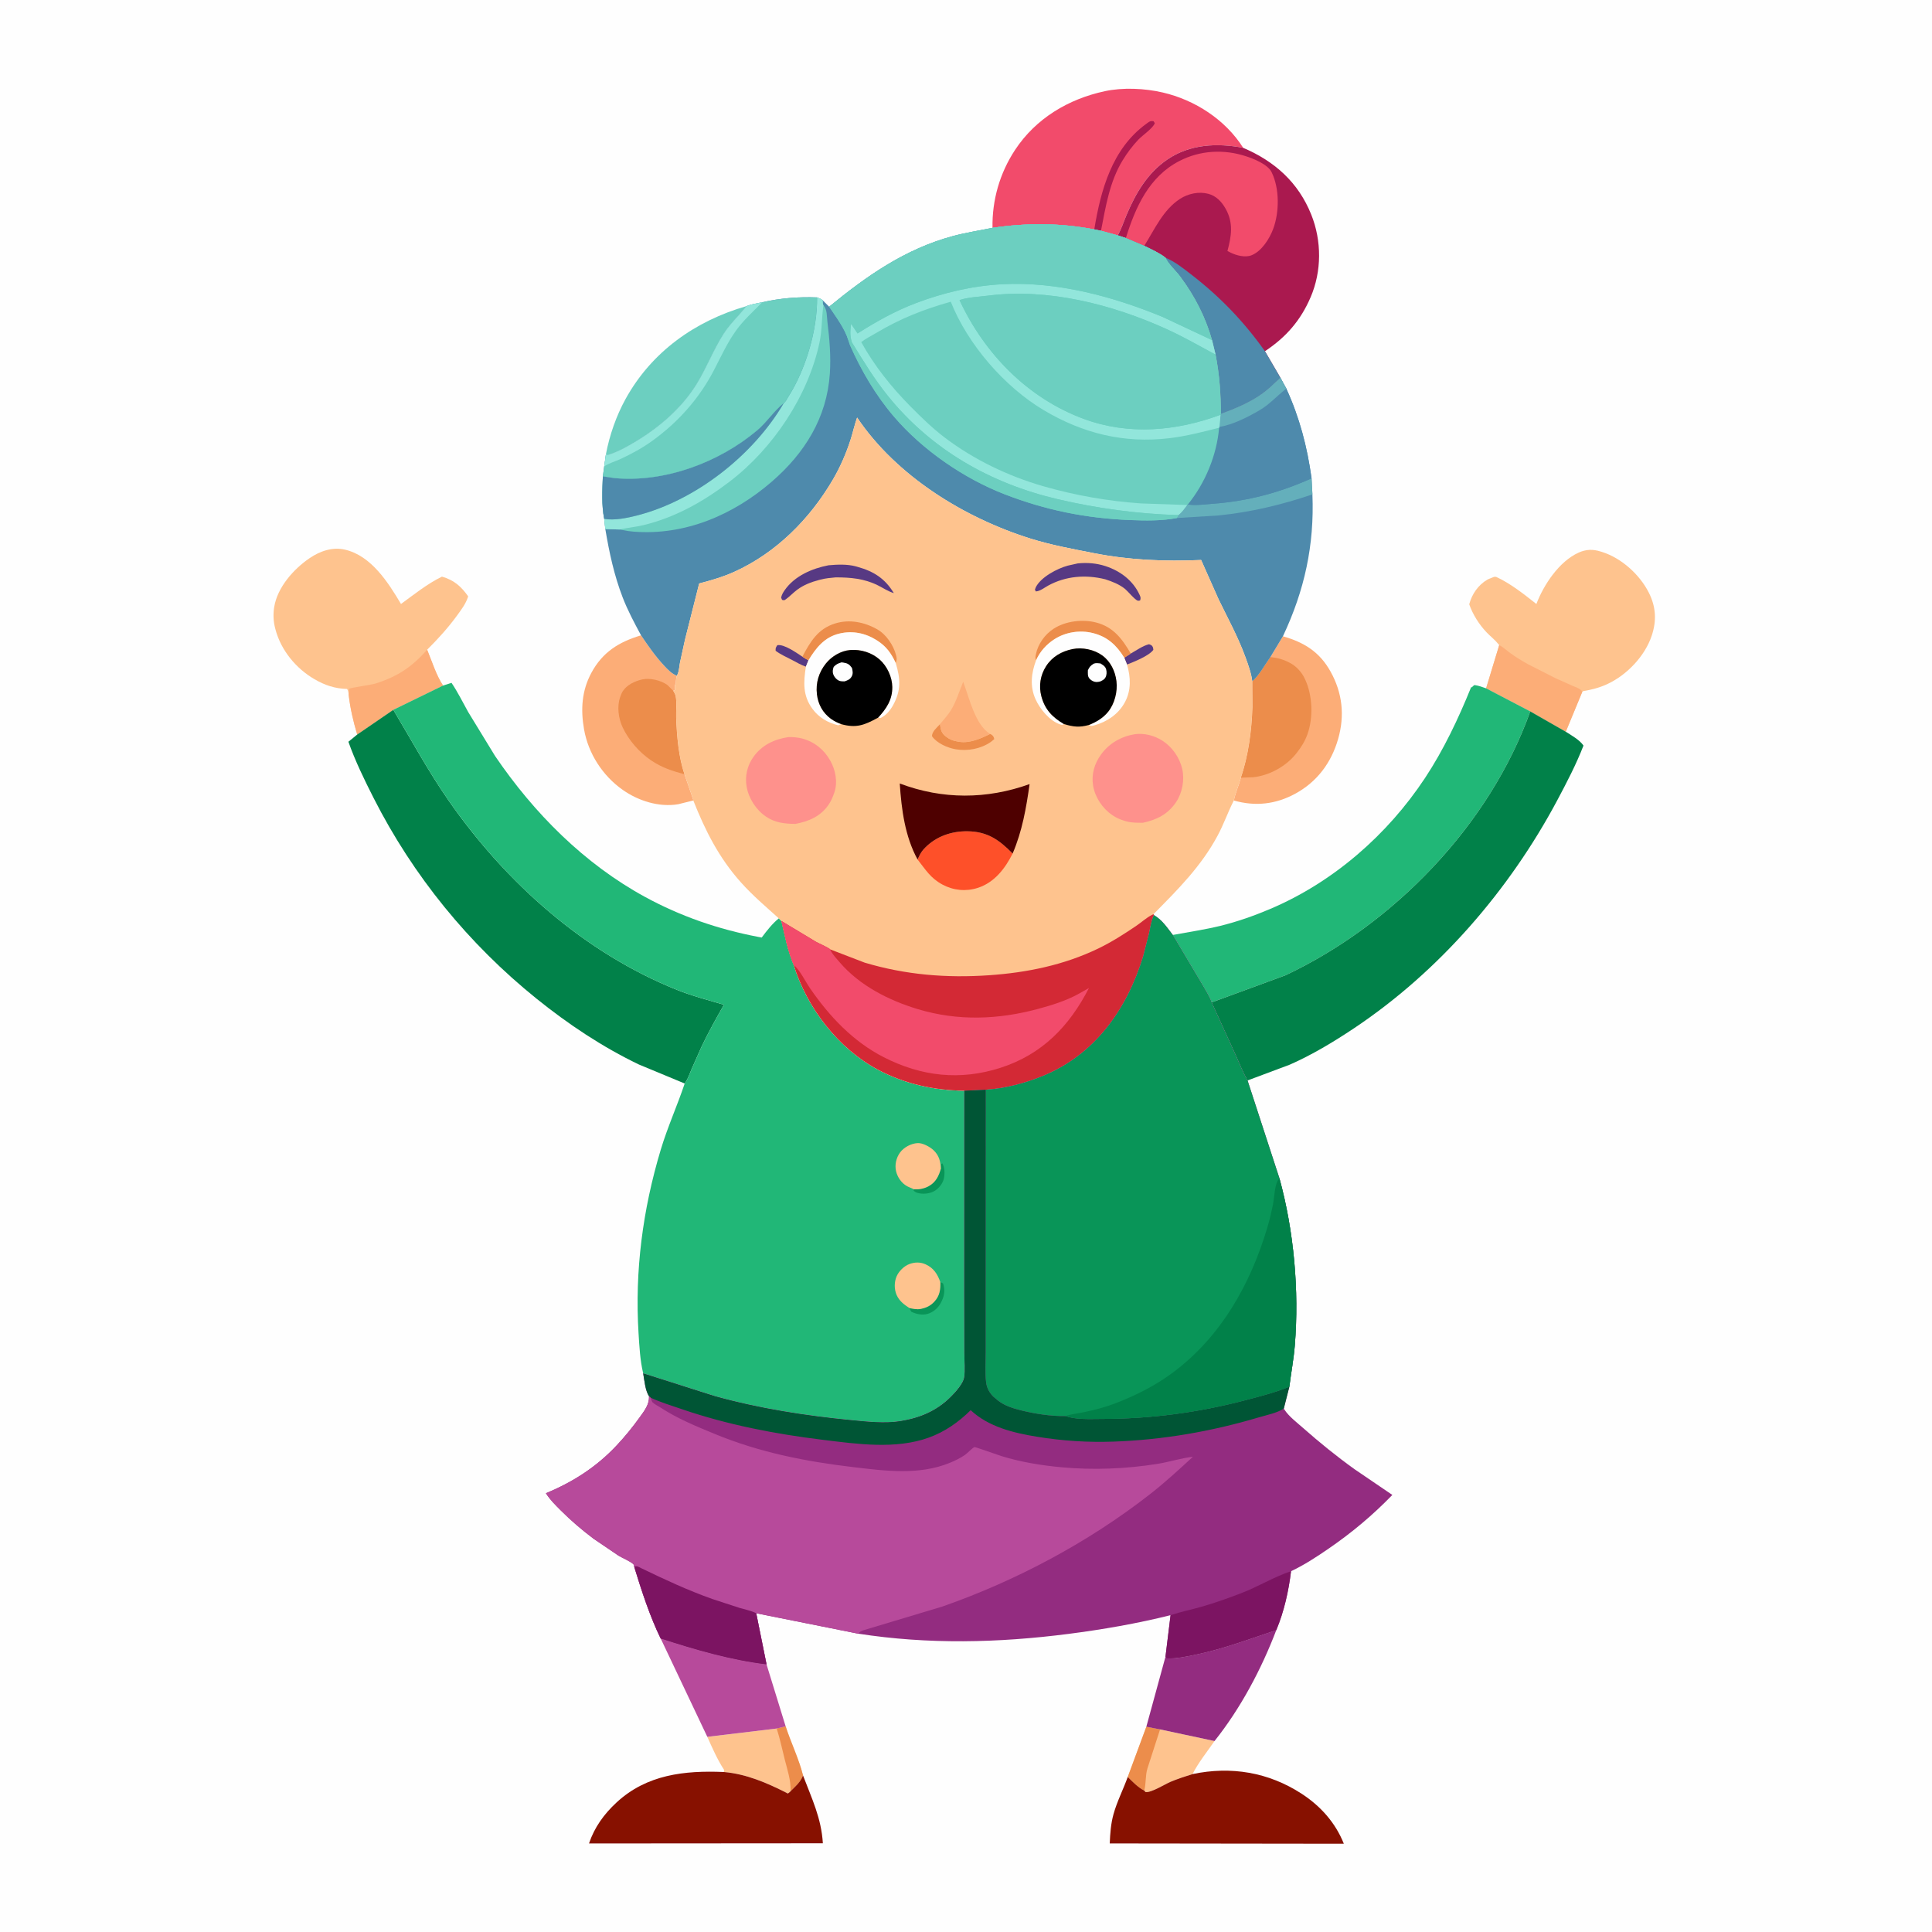<svg version="1.1" xmlns="http://www.w3.org/2000/svg" style="display: block;" viewBox="0 0 2048 2048" width="1024" height="1024">
<path transform="translate(0,0)" fill="rgb(254,254,254)" d="M -0 -0 L 2048 0 L 2048 2048 L -0 2048 L -0 -0 z"/>
<path transform="translate(0,0)" fill="rgb(254,195,142)" d="M 1215.16 1830.43 L 1229.71 1833.24 L 1287.44 1845.58 C 1279.7 1856.76 1270.27 1868.52 1264.11 1880.62 C 1256.32 1883.03 1248.59 1885.58 1241.04 1888.7 C 1235.17 1891.13 1220.21 1900.58 1214.31 1899.66 L 1212.92 1898.03 C 1206.75 1895.14 1200.36 1888.47 1195.47 1883.63 L 1215.16 1830.43 z"/>
<path transform="translate(0,0)" fill="rgb(236,141,75)" d="M 1215.16 1830.43 L 1229.71 1833.24 L 1216.37 1874.51 C 1213.93 1882.25 1215.08 1890.43 1212.92 1898.03 C 1206.75 1895.14 1200.36 1888.47 1195.47 1883.63 L 1215.16 1830.43 z"/>
<path transform="translate(0,0)" fill="rgb(254,195,142)" d="M 832.827 1830.02 C 838.41 1847.29 846.948 1864.71 851.274 1882.14 C 849.192 1886.98 847.005 1889.81 843.3 1893.5 L 838.044 1898.79 C 837.029 1899.55 836.246 1900.83 835 1901.08 C 834.56 1901.17 834.2 1900.67 833.8 1900.47 C 812.668 1889.8 791.119 1880.47 767.218 1878.4 C 767.608 1877.16 767.432 1877.94 767.5 1876.02 C 760.594 1865.56 754.917 1852.6 749.787 1841.11 L 823.305 1832.31 L 832.827 1830.02 z"/>
<path transform="translate(0,0)" fill="rgb(236,141,75)" d="M 832.827 1830.02 C 838.41 1847.29 846.948 1864.71 851.274 1882.14 C 849.192 1886.98 847.005 1889.81 843.3 1893.5 L 838.044 1898.79 C 838.354 1886.63 834.818 1876.85 831.885 1865.21 C 829.115 1854.21 826.825 1843.12 823.305 1832.31 L 832.827 1830.02 z"/>
<path transform="translate(0,0)" fill="rgb(108,207,192)" d="M 791.325 324.494 C 783.351 334.741 774.188 342.833 767.045 354 C 756.203 370.951 749.103 389.887 738.581 406.984 C 723.136 432.08 699.937 452.239 674.967 467.403 C 665.204 473.332 654.586 479.363 643.561 482.519 L 642.355 481.198 C 646.196 461.169 653.274 440.806 663.118 422.949 C 690.718 372.879 736.998 340.102 791.325 324.494 z"/>
<path transform="translate(0,0)" fill="rgb(183,74,155)" d="M 700.386 1736.95 C 736.426 1748.7 774.872 1759.88 812.569 1764.37 L 832.827 1830.02 L 823.305 1832.31 L 749.787 1841.11 L 700.386 1736.95 z"/>
<path transform="translate(0,0)" fill="rgb(147,44,128)" d="M 1235.44 1756.27 L 1236.54 1757.96 C 1247.37 1758.33 1258.8 1755.8 1269.39 1753.54 C 1298.32 1747.36 1325.04 1737.18 1352.94 1727.92 C 1337.19 1769.3 1315.13 1810.87 1287.44 1845.58 L 1229.71 1833.24 L 1215.16 1830.43 L 1235.44 1756.27 z"/>
<path transform="translate(0,0)" fill="rgb(252,173,119)" d="M 1359.95 674.483 C 1382.51 680.946 1398.84 691.032 1410.47 711.941 C 1423.06 734.552 1425.62 758.594 1418.43 783.5 C 1411.18 808.609 1396.16 828.768 1373.02 841.361 C 1352.3 852.641 1330.66 855.037 1307.92 848.566 C 1309.44 840.573 1313.31 832.458 1315.34 824.383 C 1323.34 801.327 1326.9 773.861 1327.62 749.542 L 1327.46 722.262 C 1334.62 716.238 1341.05 704.324 1346.7 696.505 L 1359.95 674.483 z"/>
<path transform="translate(0,0)" fill="rgb(236,141,75)" d="M 1346.7 696.505 C 1354.37 697.399 1360.51 698.951 1367.32 702.674 L 1368.62 703.372 C 1374.49 706.676 1380.08 712.946 1382.9 719 L 1383.68 720.649 C 1391.38 737.347 1392.21 760.831 1385.98 778.238 C 1383.41 785.432 1379.52 791.876 1374.78 797.82 L 1373.71 799.188 C 1363.08 812.432 1345.45 822.118 1328.52 823.892 L 1315.34 824.383 C 1323.34 801.327 1326.9 773.861 1327.62 749.542 L 1327.46 722.262 C 1334.62 716.238 1341.05 704.324 1346.7 696.505 z"/>
<path transform="translate(0,0)" fill="rgb(252,173,119)" d="M 679.543 673.474 C 686.946 684.507 694.444 695.305 703.5 705.068 C 707.741 709.641 711.633 713.913 717.51 716.322 C 716.668 719.241 716.481 721.457 716.477 724.5 L 715.51 726 L 715.472 731.522 L 713.677 732.309 C 714.776 734.141 715.924 736.093 716.3 738.223 C 717.551 745.298 716.521 753.591 716.768 760.824 C 717.406 779.496 719.354 803.071 725.63 820.798 L 734.295 846.051 C 734.807 847.32 734.633 846.897 734.917 848.532 L 718.954 852.511 C 698.619 855.958 676.656 848.971 660.083 837.284 C 638.743 822.237 623.589 798.82 619.095 773.014 C 615.454 752.107 616.632 732.26 626.865 713.251 C 638.711 691.246 656.109 680.441 679.543 673.474 z"/>
<path transform="translate(0,0)" fill="rgb(236,141,75)" d="M 725.63 820.798 C 712.306 817.13 701.653 813.815 690 805.883 C 677.482 797.362 666.589 784.805 660.068 771.124 C 655.596 761.738 653.794 748.755 657.466 738.767 L 657.96 737.5 C 658.545 735.941 659.06 734.418 659.961 733 C 664.451 725.94 672.977 721.97 680.855 720.216 C 689.012 718.399 700.782 721.199 707.5 726.145 L 713.677 732.309 C 714.776 734.141 715.924 736.093 716.3 738.223 C 717.551 745.298 716.521 753.591 716.768 760.824 C 717.406 779.496 719.354 803.071 725.63 820.798 z"/>
<path transform="translate(0,0)" fill="rgb(135,17,0)" d="M 851.274 1882.14 C 860.625 1906.8 870.634 1927.18 872.268 1953.96 L 624.366 1954.14 C 630.181 1936.92 640.297 1922.97 653.574 1910.68 C 685.525 1881.09 725.526 1876.65 767.218 1878.4 C 791.119 1880.47 812.668 1889.8 833.8 1900.47 C 834.2 1900.67 834.56 1901.17 835 1901.08 C 836.246 1900.83 837.029 1899.55 838.044 1898.79 L 843.3 1893.5 C 847.005 1889.81 849.192 1886.98 851.274 1882.14 z"/>
<path transform="translate(0,0)" fill="rgb(135,17,0)" d="M 1264.11 1880.62 C 1304.87 1871.99 1344.8 1878.63 1379.89 1901.5 C 1400 1914.61 1415.6 1932.15 1424.52 1954.42 L 1176.37 1954.11 C 1176.83 1943.62 1177.52 1933.32 1180.35 1923.14 C 1184.12 1909.59 1190.69 1896.86 1195.47 1883.63 C 1200.36 1888.47 1206.75 1895.14 1212.92 1898.03 L 1214.31 1899.66 C 1220.21 1900.58 1235.17 1891.13 1241.04 1888.7 C 1248.59 1885.58 1256.32 1883.03 1264.11 1880.62 z"/>
<path transform="translate(0,0)" fill="rgb(254,195,142)" d="M 1589.23 683.893 L 1588.41 682.842 C 1584.76 678.294 1579.8 674.476 1575.76 670.224 C 1567.86 661.928 1561.19 651.339 1557.44 640.563 C 1560.3 629.795 1566.92 620.063 1576.79 614.383 C 1577.82 613.791 1578.89 613.414 1580 613.01 C 1582.19 612.21 1584.33 610.745 1586.5 611.756 C 1601.5 618.711 1615.68 630.038 1628.62 640.242 C 1636.47 619.723 1652.79 595.089 1673.4 585.794 C 1681.4 582.187 1688.71 582.049 1697 584.713 L 1698.68 585.236 C 1719 591.777 1738.09 609.092 1747.68 627.957 C 1755.45 643.221 1756.24 657.919 1750.84 673.99 C 1743.61 695.524 1724.76 715.262 1704.36 724.895 C 1695.96 728.864 1687.41 731.144 1678.26 732.61 L 1677.08 733.85 L 1659.79 775.672 L 1622.13 754.121 L 1575.33 729.665 L 1589.23 683.893 z"/>
<path transform="translate(0,0)" fill="rgb(252,173,119)" d="M 1589.23 683.893 C 1593.49 685.962 1597 689.446 1600.83 692.224 C 1606.8 696.559 1613.01 700.339 1619.44 703.943 L 1649 718.973 L 1667.35 727.174 C 1670.52 728.511 1674.41 729.588 1676.64 732.293 L 1677.08 733.85 L 1659.79 775.672 L 1622.13 754.121 L 1575.33 729.665 L 1589.23 683.893 z"/>
<path transform="translate(0,0)" fill="rgb(254,195,142)" d="M 369.586 736.242 C 369.346 733.906 369.217 732.337 367.958 730.322 C 355.01 729.964 344.495 726.443 333.364 719.982 C 313.803 708.627 298.019 689.536 292.093 667.549 L 291.692 666.011 C 289.742 658.725 289.446 650.855 290.674 643.4 C 294.104 622.573 311.131 603.258 328.207 591.665 C 339.267 584.157 352.372 579.555 365.818 582.681 C 393.561 589.13 411.573 617.498 425.078 640.256 C 438.924 630.131 453.048 618.776 468.486 611.252 C 481.343 614.937 488.577 621.433 496.238 632.072 L 495.93 633.201 C 493.711 640.032 488.968 646.35 484.777 652.099 C 475.078 665.4 464.454 677.15 452.793 688.724 C 457.793 700.869 462.388 715.809 469.637 726.731 L 416.941 752.435 L 378.669 778.65 C 374.438 764.461 371.283 750.991 369.586 736.242 z"/>
<path transform="translate(0,0)" fill="rgb(252,173,119)" d="M 452.793 688.724 C 457.793 700.869 462.388 715.809 469.637 726.731 L 416.941 752.435 L 378.669 778.65 C 374.438 764.461 371.283 750.991 369.586 736.242 C 369.708 734.864 369.77 733.372 370 732 C 370.017 731.899 370.397 729.998 370.5 729.916 C 371.532 729.101 394.189 725.82 398.281 724.514 C 421.506 717.101 436.753 706.94 452.793 688.724 z"/>
<path transform="translate(0,0)" fill="rgb(242,75,107)" d="M 1052.09 241.526 C 1051.6 212.026 1059.74 183.593 1076.05 158.844 C 1098 125.547 1132.53 104.992 1171 96.692 C 1190.27 92.534 1213.4 93.593 1232.5 98.031 C 1266.75 105.991 1298.92 126.833 1317.85 156.718 C 1290.35 151.397 1261.44 152.751 1237.5 169.023 C 1216.22 183.484 1203.9 204.873 1194.08 228.046 C 1191.07 235.162 1188.67 242.786 1184.86 249.527 L 1167.09 244.619 L 1159.98 243.158 C 1123.37 236.229 1088.95 236.146 1052.09 241.526 z"/>
<path transform="translate(0,0)" fill="rgb(170,25,79)" d="M 1159.98 243.158 C 1166.83 201.475 1178.8 157.747 1214.8 131.5 C 1217.97 129.196 1218.94 127.917 1222.81 128.5 L 1224.1 130.5 C 1222.61 135.68 1210.91 143.549 1206.72 147.999 C 1200.43 154.667 1194.83 162.099 1190.06 169.924 C 1176.19 192.67 1172.12 218.946 1167.09 244.619 L 1159.98 243.158 z"/>
<path transform="translate(0,0)" fill="rgb(33,183,119)" d="M 1243.22 991.095 C 1260.13 987.939 1277.06 985.501 1293.8 981.391 C 1311.74 976.986 1329.4 970.76 1346.4 963.554 C 1413.14 935.26 1470.68 885.062 1510.56 824.755 C 1530.29 794.916 1546.04 761.594 1559.44 728.5 L 1560.29 728.532 C 1561.22 727.482 1561.79 726.955 1563 726.177 C 1567.34 726.807 1571.22 728.211 1575.33 729.665 L 1622.13 754.121 C 1579.19 874.413 1477.69 979.559 1362.68 1033.83 L 1284.35 1062.59 C 1282.51 1056.72 1278.4 1050.77 1275.47 1045.32 L 1243.22 991.095 z"/>
<path transform="translate(0,0)" fill="rgb(170,25,79)" d="M 1184.86 249.527 C 1188.67 242.786 1191.07 235.162 1194.08 228.046 C 1203.9 204.873 1216.22 183.484 1237.5 169.023 C 1261.44 152.751 1290.35 151.397 1317.85 156.718 C 1351.17 170.952 1376.31 193.317 1389.99 227.5 C 1401.13 255.339 1401.19 287.391 1389.3 315.089 C 1378.72 339.73 1363.23 357.465 1340.9 372.297 L 1357.27 400.387 C 1351.29 405.884 1345.31 411.962 1338.75 416.739 C 1325.18 426.622 1309.74 432.931 1294.1 438.744 C 1294.21 417.106 1292.68 397.282 1288.6 375.969 L 1284.84 360.559 C 1277.92 336.045 1266.25 313.351 1250.97 293 C 1245.98 286.365 1239.11 280.523 1235.38 273.129 C 1228.73 268.001 1220.45 264.314 1212.93 260.636 L 1193.44 252.373 L 1184.86 249.527 z"/>
<path transform="translate(0,0)" fill="rgb(78,138,172)" d="M 1235.38 273.129 C 1245.73 277.392 1254.83 284.85 1263.61 291.651 C 1293.87 315.099 1318.76 341.165 1340.9 372.297 L 1357.27 400.387 C 1351.29 405.884 1345.31 411.962 1338.75 416.739 C 1325.18 426.622 1309.74 432.931 1294.1 438.744 C 1294.21 417.106 1292.68 397.282 1288.6 375.969 L 1284.84 360.559 C 1277.92 336.045 1266.25 313.351 1250.97 293 C 1245.98 286.365 1239.11 280.523 1235.38 273.129 z"/>
<path transform="translate(0,0)" fill="rgb(242,75,107)" d="M 1193.44 252.373 C 1203.68 219.546 1217.98 187.38 1250.05 170.737 C 1272.17 159.261 1297.38 157.979 1320.83 165.646 C 1329.27 168.406 1343.84 174.215 1347.95 182.5 C 1356.49 199.739 1356.24 225.032 1349.58 242.791 C 1345.7 253.123 1337.41 266.331 1326.69 270.584 C 1319.9 273.281 1310.89 270.862 1304.56 267.831 L 1301.14 266.072 C 1305.35 250.321 1307.7 236.319 1299.23 221.296 C 1295.03 213.839 1289.25 207.63 1280.72 205.41 C 1270.71 202.804 1259.47 205.241 1250.92 210.772 C 1232.86 222.467 1223.96 243.137 1212.93 260.636 L 1193.44 252.373 z"/>
<path transform="translate(0,0)" fill="rgb(1,129,73)" d="M 1622.13 754.121 L 1659.79 775.672 C 1665.77 779.492 1674.54 784.362 1678.56 790.342 C 1670.83 810.252 1660.88 829.348 1650.85 848.175 C 1599.93 943.727 1525.29 1030.03 1435 1090.21 C 1413.6 1104.47 1390.7 1118.28 1367.12 1128.62 L 1322.45 1145.33 C 1317.56 1137.08 1313.95 1127.6 1310 1118.83 L 1284.35 1062.59 L 1362.68 1033.83 C 1477.69 979.559 1579.19 874.413 1622.13 754.121 z"/>
<path transform="translate(0,0)" fill="rgb(1,129,73)" d="M 378.669 778.65 L 416.941 752.435 C 436.413 784.98 454.095 817.778 475.846 849 C 536.135 935.539 619.486 1010.02 718.06 1049.47 C 734.342 1055.99 750.671 1060.06 767.402 1065.09 C 758.98 1079.95 750.611 1094.81 743.343 1110.29 L 733.203 1133.13 C 731.058 1138.25 729.152 1144.1 725.802 1148.56 L 677.323 1128.45 C 638.5 1109.83 602.176 1085.58 568.709 1058.6 C 496.839 1000.67 437.916 928.407 396.101 846.027 C 386.39 826.895 376.459 806.548 369.325 786.286 L 378.669 778.65 z"/>
<path transform="translate(0,0)" fill="rgb(33,183,119)" d="M 469.637 726.731 L 478.627 723.844 C 485.28 733.649 490.543 744.501 496.34 754.836 L 524.81 801.407 C 565.976 861.958 619.317 915.703 684 950.904 C 721.637 971.387 761.518 985.08 803.535 993.095 L 807.444 993.828 C 812.894 986.543 818.489 979.293 825.558 973.493 L 828.375 976.294 C 831.975 991.927 835.039 1007.87 841.309 1022.71 C 855.287 1068.32 888.701 1111.59 931 1134.06 C 959.214 1149.04 990.323 1155.83 1022.15 1156.19 L 1022.07 1373.5 L 1022.22 1434.14 C 1022.24 1442.32 1023.32 1452.14 1022.04 1460.17 C 1020.99 1466.8 1012.73 1475.88 1007.9 1480.69 C 992.882 1495.65 975.236 1503.01 954.58 1506.38 C 938.18 1509.06 918.987 1506.97 902.5 1505.37 C 853.876 1500.66 804.854 1493.06 757.729 1479.93 L 681.812 1455.78 C 678.551 1442.48 677.743 1427.11 676.891 1413.43 C 672.77 1347.23 681.341 1282.15 700.435 1218.68 C 707.648 1194.7 717.91 1172.15 725.802 1148.56 C 729.152 1144.1 731.058 1138.25 733.203 1133.13 L 743.343 1110.29 C 750.611 1094.81 758.98 1079.95 767.402 1065.09 C 750.671 1060.06 734.342 1055.99 718.06 1049.47 C 619.486 1010.02 536.135 935.539 475.846 849 C 454.095 817.778 436.413 784.98 416.941 752.435 L 469.637 726.731 z"/>
<path transform="translate(0,0)" fill="rgb(9,149,88)" d="M 997.403 1238.73 L 997.761 1234 L 998.888 1233.17 C 1001.6 1237.77 1001.64 1244.45 1000.48 1249.56 C 999.287 1254.79 994.975 1259.99 990.372 1262.64 C 985.453 1265.47 977.57 1266.14 972.258 1264.39 C 970.466 1263.8 969.355 1263.09 968.126 1261.63 L 968.8 1260.78 C 974.203 1261.02 979.668 1260.03 984.436 1257.41 C 991.953 1253.3 995.135 1246.67 997.403 1238.73 z"/>
<path transform="translate(0,0)" fill="rgb(9,149,88)" d="M 996.797 1359.06 L 999.709 1360.5 C 1002.16 1368 1000.98 1374.28 997.293 1381.09 C 994.248 1386.71 989.38 1390.97 983.232 1392.78 C 977.613 1394.43 971.125 1392.97 966.057 1390.5 L 963.735 1386.57 C 967.708 1387.31 971.837 1388.35 975.865 1387.53 L 977 1387.27 C 982.386 1386.1 986.674 1383.89 990.458 1379.78 C 996.165 1373.59 997.013 1367.03 996.797 1359.06 z"/>
<path transform="translate(0,0)" fill="rgb(254,195,142)" d="M 968.8 1260.78 C 966.526 1259.44 964.01 1258.75 961.688 1257.5 C 955.737 1254.3 951.328 1247.96 949.841 1241.41 C 948.311 1234.67 950.036 1227.3 954.095 1221.7 C 958.121 1216.15 965.846 1212.1 972.728 1211.73 C 978.075 1211.44 985.705 1215.64 989.5 1219.18 C 995.47 1224.75 996.916 1230.97 997.403 1238.73 C 995.135 1246.67 991.953 1253.3 984.436 1257.41 C 979.668 1260.03 974.203 1261.02 968.8 1260.78 z"/>
<path transform="translate(0,0)" fill="rgb(254,195,142)" d="M 963.735 1386.57 L 963.787 1386.43 C 958.221 1382.87 953.273 1379.04 950.505 1372.84 C 947.805 1366.79 947.821 1358.95 950.478 1352.9 C 952.871 1347.45 958.301 1342.08 963.888 1339.98 C 969.625 1337.82 975.604 1337.69 981.217 1340.26 C 989.778 1344.18 993.743 1350.56 996.797 1359.06 C 997.013 1367.03 996.165 1373.59 990.458 1379.78 C 986.674 1383.89 982.386 1386.1 977 1387.27 L 975.865 1387.53 C 971.837 1388.35 967.708 1387.31 963.735 1386.57 z"/>
<path transform="translate(0,0)" fill="rgb(78,138,172)" d="M 1052.09 241.526 C 1088.95 236.146 1123.37 236.229 1159.98 243.158 L 1167.09 244.619 L 1184.86 249.527 L 1193.44 252.373 L 1212.93 260.636 C 1220.45 264.314 1228.73 268.001 1235.38 273.129 C 1239.11 280.523 1245.98 286.365 1250.97 293 C 1266.25 313.351 1277.92 336.045 1284.84 360.559 L 1288.6 375.969 C 1292.68 397.282 1294.21 417.106 1294.1 438.744 C 1309.74 432.931 1325.18 426.622 1338.75 416.739 C 1345.31 411.962 1351.29 405.884 1357.27 400.387 L 1363.56 411.971 C 1377.58 442.602 1385.72 473.741 1390.31 507.054 L 1391.22 524.093 C 1393.39 577.85 1382.87 625.885 1359.95 674.483 L 1346.7 696.505 C 1341.05 704.324 1334.62 716.238 1327.46 722.262 C 1326.38 713.573 1323.09 704.53 1320.09 696.312 C 1312.34 675.065 1301.53 655.469 1291.7 635.177 L 1273.25 593.632 C 1234.56 595.291 1197.4 593.802 1159.39 586.333 C 1136.98 581.928 1114.3 577.782 1092.48 570.955 C 1022.11 548.942 950.398 504.723 908.58 442.641 C 905.789 450.409 904.116 458.539 901.56 466.392 C 896.873 480.795 890.779 494.908 883.138 508 C 858.677 549.914 822.99 585.946 778.496 606.098 C 766.42 611.568 753.967 615.164 741.174 618.5 L 726.178 677.891 L 720.849 702.276 C 720.056 706.285 719.861 711.448 718.123 715.104 L 717.51 716.322 C 711.633 713.913 707.741 709.641 703.5 705.068 C 694.444 695.305 686.946 684.507 679.543 673.474 C 672.426 660.308 665.382 647.118 659.991 633.129 C 650.978 609.746 645.793 585.49 641.664 560.852 L 640.524 550.036 C 637.559 535.652 638.503 519.557 639.057 504.937 L 640.518 494.301 L 642.355 481.198 L 643.561 482.519 C 654.586 479.363 665.204 473.332 674.967 467.403 C 699.937 452.239 723.136 432.08 738.581 406.984 C 749.103 389.887 756.203 370.951 767.045 354 C 774.188 342.833 783.351 334.741 791.325 324.494 C 796.559 322.457 802.543 321.601 808.032 320.394 C 827.51 315.996 846.217 314.511 866.175 315.258 C 868.354 316.154 870.253 316.793 872.086 318.314 L 878.967 325.148 C 918.797 292.447 959.59 263.906 1010 250.303 C 1023.88 246.558 1038.05 244.441 1052.09 241.526 z"/>
<path transform="translate(0,0)" fill="rgb(100,175,187)" d="M 1390.31 507.054 L 1391.22 524.093 C 1358.89 535.043 1325.9 542.965 1291.88 546.374 L 1247.58 549.123 L 1249.2 546.027 C 1252.96 543.01 1255.59 539.17 1258.47 535.352 L 1259.16 534.753 C 1267.68 536.031 1277.04 534.645 1285.6 534.001 C 1322.88 531.193 1356.28 522.326 1390.31 507.054 z"/>
<path transform="translate(0,0)" fill="rgb(78,138,172)" d="M 1357.27 400.387 L 1363.56 411.971 C 1377.58 442.602 1385.72 473.741 1390.31 507.054 C 1356.28 522.326 1322.88 531.193 1285.6 534.001 C 1277.04 534.645 1267.68 536.031 1259.16 534.753 C 1277.62 512.034 1289.8 482.611 1292.31 453.434 L 1292.7 452.506 L 1293.85 439.682 L 1294.1 438.744 C 1309.74 432.931 1325.18 426.622 1338.75 416.739 C 1345.31 411.962 1351.29 405.884 1357.27 400.387 z"/>
<path transform="translate(0,0)" fill="rgb(100,175,187)" d="M 1357.27 400.387 L 1363.56 411.971 L 1362.76 412.587 C 1353.06 420.205 1345.88 428.592 1335 434.977 C 1322.99 442.023 1306.52 450.39 1292.7 452.506 L 1293.85 439.682 L 1294.1 438.744 C 1309.74 432.931 1325.18 426.622 1338.75 416.739 C 1345.31 411.962 1351.29 405.884 1357.27 400.387 z"/>
<path transform="translate(0,0)" fill="rgb(108,207,192)" d="M 866.175 315.258 C 868.354 316.154 870.253 316.793 872.086 318.314 C 872.205 319.682 872.046 322.663 872.905 323.632 C 877.016 328.29 876.351 335.094 877.079 341 C 879.335 359.295 880.899 377.565 879.672 396.029 C 876.567 442.764 853.083 480.324 818.179 510.542 C 777.513 545.748 726.239 567.88 671.739 563.567 L 666 562.927 L 656.798 561.289 L 641.664 560.852 L 640.524 550.036 C 637.559 535.652 638.503 519.557 639.057 504.937 L 651.482 506.807 C 704.636 511.7 762.09 490.269 802.44 456.337 C 812.604 447.789 820.123 435.931 830.183 427.794 L 830.896 427.233 C 832.418 426.758 834.367 422.686 835.282 421.258 C 854.064 391.955 866.546 350.011 866.175 315.258 z"/>
<path transform="translate(0,0)" fill="rgb(146,230,219)" d="M 866.175 315.258 C 868.354 316.154 870.253 316.793 872.086 318.314 C 872.205 319.682 872.046 322.663 872.905 323.632 L 872.731 324.787 C 870.923 337.604 871.456 350.125 868.727 363 C 856.727 419.626 819.356 475.387 773.699 510.309 C 746.117 531.405 716.148 548.414 682.22 556.628 C 673.809 558.664 665.181 559.393 656.798 561.289 L 641.664 560.852 L 640.524 550.036 C 651.544 551.895 665.067 549.063 675.799 546.29 C 737.635 530.315 798.668 482.393 830.896 427.233 C 832.418 426.758 834.367 422.686 835.282 421.258 C 854.064 391.955 866.546 350.011 866.175 315.258 z"/>
<path transform="translate(0,0)" fill="rgb(78,138,172)" d="M 639.057 504.937 L 651.482 506.807 C 704.636 511.7 762.09 490.269 802.44 456.337 C 812.604 447.789 820.123 435.931 830.183 427.794 L 830.896 427.233 C 798.668 482.393 737.635 530.315 675.799 546.29 C 665.067 549.063 651.544 551.895 640.524 550.036 C 637.559 535.652 638.503 519.557 639.057 504.937 z"/>
<path transform="translate(0,0)" fill="rgb(108,207,192)" d="M 808.032 320.394 C 827.51 315.996 846.217 314.511 866.175 315.258 C 866.546 350.011 854.064 391.955 835.282 421.258 C 834.367 422.686 832.418 426.758 830.896 427.233 L 830.183 427.794 C 820.123 435.931 812.604 447.789 802.44 456.337 C 762.09 490.269 704.636 511.7 651.482 506.807 L 639.057 504.937 L 640.518 494.301 L 642.355 481.198 L 643.561 482.519 C 654.586 479.363 665.204 473.332 674.967 467.403 C 699.937 452.239 723.136 432.08 738.581 406.984 C 749.103 389.887 756.203 370.951 767.045 354 C 774.188 342.833 783.351 334.741 791.325 324.494 C 796.559 322.457 802.543 321.601 808.032 320.394 z"/>
<path transform="translate(0,0)" fill="rgb(146,230,219)" d="M 791.325 324.494 C 796.559 322.457 802.543 321.601 808.032 320.394 C 798.443 330.242 788.205 339.259 780.153 350.5 C 770.795 363.563 764.22 378.148 756.848 392.337 C 741.25 422.355 719.359 446.985 692 466.911 C 681.285 474.714 669.715 481.044 657.697 486.597 C 652.139 489.165 645.618 490.998 640.518 494.301 L 642.355 481.198 L 643.561 482.519 C 654.586 479.363 665.204 473.332 674.967 467.403 C 699.937 452.239 723.136 432.08 738.581 406.984 C 749.103 389.887 756.203 370.951 767.045 354 C 774.188 342.833 783.351 334.741 791.325 324.494 z"/>
<path transform="translate(0,0)" fill="rgb(108,207,192)" d="M 1052.09 241.526 C 1088.95 236.146 1123.37 236.229 1159.98 243.158 L 1167.09 244.619 L 1184.86 249.527 L 1193.44 252.373 L 1212.93 260.636 C 1220.45 264.314 1228.73 268.001 1235.38 273.129 C 1239.11 280.523 1245.98 286.365 1250.97 293 C 1266.25 313.351 1277.92 336.045 1284.84 360.559 L 1288.6 375.969 C 1292.68 397.282 1294.21 417.106 1294.1 438.744 L 1293.85 439.682 L 1292.7 452.506 L 1292.31 453.434 C 1289.8 482.611 1277.62 512.034 1259.16 534.753 L 1258.47 535.352 C 1255.59 539.17 1252.96 543.01 1249.2 546.027 L 1247.58 549.123 C 1231.28 552.227 1214.3 551.926 1197.78 551.263 C 1151.24 549.395 1108.45 540.805 1065 523.96 C 1021.72 507.181 978.116 477.2 947.815 441.853 C 928.406 419.213 913.079 393.12 901.06 365.923 L 899.229 360.5 C 895.389 347.97 886.176 335.978 878.967 325.148 C 918.797 292.447 959.59 263.906 1010 250.303 C 1023.88 246.558 1038.05 244.441 1052.09 241.526 z"/>
<path transform="translate(0,0)" fill="rgb(146,230,219)" d="M 903.027 362.91 C 900.757 355.771 901.279 350.576 902.16 343.249 L 909.038 353.461 C 928.83 340.904 948.679 329.738 970.643 321.394 C 1000.01 310.24 1030.93 302.946 1062.38 301.296 C 1120.41 298.255 1179.26 314.025 1232.5 335.984 L 1284.84 360.559 L 1288.6 375.969 C 1271.24 366.609 1254.36 356.9 1236.36 348.74 C 1178.81 322.663 1110.73 305.221 1047.26 313.42 C 1038.08 314.606 1027.14 314.963 1018.39 317.741 L 1017.15 318.154 C 1043.5 374.95 1089.53 422.162 1148.78 444.027 C 1196.57 461.659 1246.85 457.08 1293.85 439.682 L 1292.7 452.506 L 1292.31 453.434 C 1274.79 457.868 1257.54 462.369 1239.55 464.512 C 1191.51 470.235 1147.93 459.448 1106.53 434.864 C 1064.85 410.108 1025.75 365.019 1007.87 319.838 C 979.502 327.802 954.063 337.776 928.739 352.982 C 923.597 356.07 917.633 358.935 912.94 362.639 C 926.701 387.589 944.967 410.433 964.97 430.652 C 976.586 442.394 988.317 453.861 1001.5 463.866 C 1032.07 487.068 1068.41 504.563 1105.25 515.221 C 1139.32 525.076 1174.09 531.185 1209.47 533.637 L 1258.47 535.352 C 1255.59 539.17 1252.96 543.01 1249.2 546.027 C 1206.2 544.821 1162.85 538.945 1121 529.112 C 1049.92 512.41 987.168 476.709 941.045 419.5 C 926.68 401.682 914.975 382.333 903.027 362.91 z"/>
<path transform="translate(0,0)" fill="rgb(108,207,192)" d="M 1293.85 439.682 C 1246.85 457.08 1196.57 461.659 1148.78 444.027 C 1089.53 422.162 1043.5 374.95 1017.15 318.154 L 1018.39 317.741 C 1027.14 314.963 1038.08 314.606 1047.26 313.42 C 1110.73 305.221 1178.81 322.663 1236.36 348.74 C 1254.36 356.9 1271.24 366.609 1288.6 375.969 C 1292.68 397.282 1294.21 417.106 1294.1 438.744 L 1293.85 439.682 z"/>
<path transform="translate(0,0)" fill="rgb(108,207,192)" d="M 1052.09 241.526 C 1088.95 236.146 1123.37 236.229 1159.98 243.158 L 1167.09 244.619 L 1184.86 249.527 L 1193.44 252.373 L 1212.93 260.636 C 1220.45 264.314 1228.73 268.001 1235.38 273.129 C 1239.11 280.523 1245.98 286.365 1250.97 293 C 1266.25 313.351 1277.92 336.045 1284.84 360.559 L 1232.5 335.984 C 1179.26 314.025 1120.41 298.255 1062.38 301.296 C 1030.93 302.946 1000.01 310.24 970.643 321.394 C 948.679 329.738 928.83 340.904 909.038 353.461 L 902.16 343.249 C 901.279 350.576 900.757 355.771 903.027 362.91 C 914.975 382.333 926.68 401.682 941.045 419.5 C 987.168 476.709 1049.92 512.41 1121 529.112 C 1162.85 538.945 1206.2 544.821 1249.2 546.027 L 1247.58 549.123 C 1231.28 552.227 1214.3 551.926 1197.78 551.263 C 1151.24 549.395 1108.45 540.805 1065 523.96 C 1021.72 507.181 978.116 477.2 947.815 441.853 C 928.406 419.213 913.079 393.12 901.06 365.923 L 899.229 360.5 C 895.389 347.97 886.176 335.978 878.967 325.148 C 918.797 292.447 959.59 263.906 1010 250.303 C 1023.88 246.558 1038.05 244.441 1052.09 241.526 z"/>
<path transform="translate(0,0)" fill="rgb(254,195,142)" d="M 717.51 716.322 L 718.123 715.104 C 719.861 711.448 720.056 706.285 720.849 702.276 L 726.178 677.891 L 741.174 618.5 C 753.967 615.164 766.42 611.568 778.496 606.098 C 822.99 585.946 858.677 549.914 883.138 508 C 890.779 494.908 896.873 480.795 901.56 466.392 C 904.116 458.539 905.789 450.409 908.58 442.641 C 950.398 504.723 1022.11 548.942 1092.48 570.955 C 1114.3 577.782 1136.98 581.928 1159.39 586.333 C 1197.4 593.802 1234.56 595.291 1273.25 593.632 L 1291.7 635.177 C 1301.53 655.469 1312.34 675.065 1320.09 696.312 C 1323.09 704.53 1326.38 713.573 1327.46 722.262 L 1327.62 749.542 C 1326.9 773.861 1323.34 801.327 1315.34 824.383 C 1313.31 832.458 1309.44 840.573 1307.92 848.566 L 1307.06 850.268 C 1301.32 861.775 1297.06 873.94 1290.97 885.357 C 1273.45 918.239 1248.56 942.964 1222.75 969.07 L 1223.17 970.032 L 1222.78 970.894 C 1220.25 976.755 1219.37 983.205 1218.04 989.419 L 1211.74 1014.03 C 1194.66 1069.87 1160.76 1118.14 1105.13 1140.71 C 1086.36 1148.32 1065.26 1153.92 1045.01 1155.15 L 1022.15 1156.19 C 990.323 1155.83 959.214 1149.04 931 1134.06 C 888.701 1111.59 855.287 1068.32 841.309 1022.71 C 835.039 1007.87 831.975 991.927 828.375 976.294 L 825.558 973.493 C 811.81 961.109 797.947 949.365 785.552 935.53 C 762.158 909.419 747.676 880.7 734.917 848.532 C 734.633 846.897 734.807 847.32 734.295 846.051 L 725.63 820.798 C 719.354 803.071 717.406 779.496 716.768 760.824 C 716.521 753.591 717.551 745.298 716.3 738.223 C 715.924 736.093 714.776 734.141 713.677 732.309 L 715.472 731.522 L 715.51 726 L 716.477 724.5 C 716.481 721.457 716.668 719.241 717.51 716.322 z"/>
<path transform="translate(0,0)" fill="rgb(87,57,131)" d="M 1198.66 692.784 C 1204.55 689.467 1211.49 684.494 1218 682.917 C 1219.91 683.578 1221.15 683.952 1222.07 686 C 1222.4 686.729 1222.5 688.066 1222.59 688.876 C 1218 695.224 1202.07 701.566 1194.67 704.426 L 1191.78 697.221 L 1198.66 692.784 z"/>
<path transform="translate(0,0)" fill="rgb(87,57,131)" d="M 854.261 706.678 C 849.035 704.927 844.371 702.073 839.5 699.538 C 833.631 696.484 827.505 693.841 822.202 689.846 C 822.048 686.78 822.345 686.545 824 683.911 C 831.266 682.635 844.42 692.068 850.531 696.116 C 852.652 697.451 854.725 698.871 856.99 699.95 L 854.261 706.678 z"/>
<path transform="translate(0,0)" fill="rgb(236,141,75)" d="M 996.457 767.602 C 997.017 773.055 997.831 776.896 1002.28 780.452 C 1006.47 783.796 1010.25 785.269 1015.5 786.127 L 1016.91 786.368 C 1028 788.055 1039.85 782.886 1049.49 778.024 L 1050.4 778.385 C 1052.67 779.72 1053.49 781.024 1053.96 783.5 L 1050.32 786.5 C 1039.68 793.79 1025.99 796.392 1013.35 794.303 C 1004.46 792.834 993.286 787.929 987.985 780.5 C 987.809 775.436 993.16 771.407 996.457 767.602 z"/>
<path transform="translate(0,0)" fill="rgb(236,141,75)" d="M 1098.36 699.743 C 1097.12 697.704 1097.66 695.816 1098.12 693.5 C 1100.3 682.6 1107.67 672.439 1116.98 666.423 C 1129.53 658.307 1147.59 656.157 1162 659.897 C 1180.23 664.631 1189.6 677.243 1198.66 692.784 L 1191.78 697.221 C 1183.57 683.982 1174.03 674.988 1158.5 671.083 C 1144.91 667.666 1129.78 669.958 1117.94 677.459 C 1109.4 682.867 1102.52 690.511 1098.36 699.743 z"/>
<path transform="translate(0,0)" fill="rgb(236,141,75)" d="M 850.531 696.116 C 858.962 680.27 866.871 666.636 885.219 660.901 C 900.365 656.167 916.41 659.441 929.953 667.149 C 939.493 672.578 947.125 683.943 949.853 694.5 C 950.793 698.14 950.825 699.302 949.497 702.818 C 944.747 692.508 939.587 685.317 930.008 679.097 C 917.798 671.17 903.869 668.174 889.545 671.678 C 873.799 675.53 864.993 686.849 856.99 699.95 C 854.725 698.871 852.652 697.451 850.531 696.116 z"/>
<path transform="translate(0,0)" fill="rgb(87,57,131)" d="M 878.293 599.214 C 887.617 598.379 898.194 597.923 907.273 600.393 L 909 600.891 C 926.203 605.662 938.158 613.263 947.509 628.739 C 941.39 626.871 936.237 623.309 930.555 620.477 C 916.199 613.321 901.611 612.015 885.809 612.044 C 880.366 612.534 875.075 613.01 869.77 614.393 L 868 614.869 C 859.812 617.001 851.848 620.077 845.009 625.177 C 840.747 628.355 837.112 632.356 832.787 635.424 C 830.992 636.697 831.062 636.247 829.028 635.888 L 828.037 633.5 C 828.695 630.415 830.019 628.166 831.822 625.58 C 842.335 610.508 860.79 602.578 878.293 599.214 z"/>
<path transform="translate(0,0)" fill="rgb(87,57,131)" d="M 1142.51 597.223 C 1152.31 596.197 1162.44 597.021 1171.82 600.091 C 1187.49 605.221 1200.99 615.279 1207.99 630.5 C 1209.1 632.914 1209.45 634.048 1208.53 636.527 C 1207.72 636.605 1206.89 636.96 1206.11 636.76 C 1203.17 636.01 1195.46 626.625 1192.66 624.345 C 1186.62 619.41 1178.89 616.407 1171.54 614.046 C 1150.97 608.936 1129.73 610.529 1111 620.816 C 1107.21 622.896 1102.36 626.762 1098 626.928 L 1097.06 625 L 1098.12 622.255 C 1103.63 611.655 1120.67 602.642 1131.91 599.6 L 1142.51 597.223 z"/>
<path transform="translate(0,0)" fill="rgb(252,173,119)" d="M 996.457 767.602 C 1000.32 762.804 1004.89 758.007 1008.08 752.77 C 1013.82 743.339 1016.81 732.855 1021.04 722.738 C 1027.36 739.43 1033.56 768.119 1049.49 778.024 C 1039.85 782.886 1028 788.055 1016.91 786.368 L 1015.5 786.127 C 1010.25 785.269 1006.47 783.796 1002.28 780.452 C 997.831 776.896 997.017 773.055 996.457 767.602 z"/>
<path transform="translate(0,0)" fill="rgb(254,254,254)" d="M 856.99 699.95 C 864.993 686.849 873.799 675.53 889.545 671.678 C 903.869 668.174 917.798 671.17 930.008 679.097 C 939.587 685.317 944.747 692.508 949.497 702.818 C 954.577 719.578 955.369 731.829 946.629 747.664 C 943.537 753.266 939.211 758.327 933.397 761.167 L 930.812 760.771 C 939.539 751.368 946.015 741.741 945.869 728.282 C 945.755 717.703 940.378 706.184 932.524 699.203 C 924.018 691.641 912.42 688.151 901.14 689.064 C 891.436 689.849 881.69 695.675 875.622 703.156 C 868.011 712.54 864.558 723.887 865.981 735.987 C 867.222 746.539 872.108 755.601 880.749 761.93 C 884.185 764.447 887.85 766.126 891.792 767.674 L 888.5 768.843 C 877.532 766.136 867.975 760.613 861.222 751.405 C 850.773 737.156 851.752 723.035 854.261 706.678 L 856.99 699.95 z"/>
<path transform="translate(0,0)" fill="rgb(254,254,254)" d="M 1098.36 699.743 C 1102.52 690.511 1109.4 682.867 1117.94 677.459 C 1129.78 669.958 1144.91 667.666 1158.5 671.083 C 1174.03 674.988 1183.57 683.982 1191.78 697.221 L 1194.67 704.426 C 1198.62 717.753 1199.28 731.736 1192.43 744.4 C 1185.61 757.024 1173.63 765.136 1160 768.917 C 1157.45 769.626 1156.48 769.857 1154.17 768.539 C 1162.02 765.456 1169.13 761.289 1174.54 754.678 C 1181.57 746.082 1184.84 733.058 1183.47 722.042 C 1182.15 711.408 1177.27 701.203 1168.45 694.794 C 1159.83 688.528 1147.33 685.923 1136.94 688.043 C 1125.42 690.394 1115.33 696.135 1108.9 706.194 C 1102.79 715.749 1100.98 727.059 1103.86 738 C 1107.58 752.112 1115.6 760.376 1127.87 767.564 C 1126.11 768.604 1125.97 768.568 1124 767.934 C 1112.69 764.297 1102.38 751.595 1097.7 741.185 C 1091.53 727.428 1093.21 713.447 1098.36 699.743 z"/>
<path transform="translate(0,0)" fill="rgb(254,80,41)" d="M 972.66 911.105 L 974.362 907.5 C 976.047 903.923 977.955 901.313 980.732 898.509 C 992.635 886.491 1008.68 881.006 1025.5 881.188 C 1046.63 881.418 1059.1 890.181 1073.43 904.785 C 1065.52 920.578 1054.18 935.431 1036.69 941.119 C 1023.98 945.252 1010.75 943.96 999.025 937.668 C 986.368 930.876 981.2 921.923 972.66 911.105 z"/>
<path transform="translate(0,0)" fill="rgb(0,0,0)" d="M 891.792 767.674 C 887.85 766.126 884.185 764.447 880.749 761.93 C 872.108 755.601 867.222 746.539 865.981 735.987 C 864.558 723.887 868.011 712.54 875.622 703.156 C 881.69 695.675 891.436 689.849 901.14 689.064 C 912.42 688.151 924.018 691.641 932.524 699.203 C 940.378 706.184 945.755 717.703 945.869 728.282 C 946.015 741.741 939.539 751.368 930.812 760.771 L 929.801 761.306 C 916.069 768.707 907.55 772.016 891.792 767.674 z"/>
<path transform="translate(0,0)" fill="rgb(254,254,254)" d="M 892.092 702.121 L 894.061 702.387 C 898.554 703.06 900.446 704.31 903.097 708 C 903.845 711.058 904.482 714.061 902.865 717 C 901.023 720.345 898.787 720.961 895.5 722.241 C 893.871 722.265 892.091 722.315 890.5 721.923 C 887.48 721.179 884.639 718.086 883.5 715.289 C 882.288 712.311 882.678 709.811 883.75 706.91 C 886.464 704.064 888.344 703.223 892.092 702.121 z"/>
<path transform="translate(0,0)" fill="rgb(0,0,0)" d="M 1127.87 767.564 C 1115.6 760.376 1107.58 752.112 1103.86 738 C 1100.98 727.059 1102.79 715.749 1108.9 706.194 C 1115.33 696.135 1125.42 690.394 1136.94 688.043 C 1147.33 685.923 1159.83 688.528 1168.45 694.794 C 1177.27 701.203 1182.15 711.408 1183.47 722.042 C 1184.84 733.058 1181.57 746.082 1174.54 754.678 C 1169.13 761.289 1162.02 765.456 1154.17 768.539 C 1143.91 771.335 1137.81 770.447 1127.87 767.564 z"/>
<path transform="translate(0,0)" fill="rgb(254,254,254)" d="M 1159.4 703.5 C 1161.76 702.601 1164.05 703.03 1166.5 703.253 C 1168.37 704.426 1170.53 705.658 1171.72 707.587 C 1173.09 709.817 1173.33 713.374 1172.69 715.871 C 1171.73 719.626 1169.69 720.733 1166.5 722.313 C 1165.21 722.599 1163.84 722.966 1162.5 722.974 C 1159.81 722.991 1157.11 721.614 1155.26 719.742 C 1152.61 717.064 1153.22 713.936 1153.2 710.5 C 1154.84 706.902 1156.08 705.614 1159.4 703.5 z"/>
<path transform="translate(0,0)" fill="rgb(78,0,0)" d="M 972.66 911.105 C 959.26 886.515 955.595 858.054 953.787 830.527 C 999.024 847.655 1045.98 847.46 1091.41 831.176 C 1087.81 856.7 1083.63 880.921 1073.43 904.785 C 1059.1 890.181 1046.63 881.418 1025.5 881.188 C 1008.68 881.006 992.635 886.491 980.732 898.509 C 977.955 901.313 976.047 903.923 974.362 907.5 L 972.66 911.105 z"/>
<path transform="translate(0,0)" fill="rgb(254,145,140)" d="M 835.963 781.326 C 840.716 781.295 845.773 781.624 850.369 782.868 C 863.552 786.437 873.774 794.799 880.336 806.675 C 885.646 816.286 888.119 828.854 884.63 839.512 L 884.115 841 C 882.628 845.397 880.881 849.313 878.245 853.164 C 869.79 865.511 857.272 870.672 843.127 873.381 C 831.766 873.216 821.652 872.232 811.969 865.635 C 801.385 858.424 793.571 846.311 791.416 833.692 C 789.543 822.719 792.106 811.631 798.53 802.542 C 807.589 789.722 820.866 783.523 835.963 781.326 z"/>
<path transform="translate(0,0)" fill="rgb(254,145,140)" d="M 1202.95 778.268 C 1213.13 776.952 1223.48 779.619 1232.09 785.093 C 1242.66 791.811 1250.53 803.148 1253.26 815.356 C 1255.81 826.706 1253.27 840.405 1246.86 850.036 C 1238.16 863.119 1226.4 868.974 1211.48 872.173 C 1205.46 872.131 1199.49 872.263 1193.65 870.593 L 1192 870.089 C 1187.15 868.651 1183.2 866.873 1179 864.011 C 1168.76 857.031 1160.81 845.238 1158.75 832.937 C 1156.74 820.959 1160.07 809.462 1167.18 799.73 C 1175.91 787.794 1188.49 780.685 1202.95 778.268 z"/>
<path transform="translate(0,0)" fill="rgb(211,41,53)" d="M 1222.75 969.07 L 1223.17 970.032 L 1222.78 970.894 C 1220.25 976.755 1219.37 983.205 1218.04 989.419 L 1211.74 1014.03 C 1194.66 1069.87 1160.76 1118.14 1105.13 1140.71 C 1086.36 1148.32 1065.26 1153.92 1045.01 1155.15 L 1022.15 1156.19 C 990.323 1155.83 959.214 1149.04 931 1134.06 C 888.701 1111.59 855.287 1068.32 841.309 1022.71 C 835.039 1007.87 831.975 991.927 828.375 976.294 L 865.45 998.62 C 867.677 999.818 879.162 1004.92 879.862 1006.32 L 916.595 1020.44 C 959.883 1033.39 1003.38 1036.91 1048.32 1033.81 C 1088.6 1031.02 1127.72 1023.06 1164.29 1005.42 C 1178.38 998.624 1191.78 990.045 1204.71 981.264 C 1209.97 977.694 1215.4 972.716 1221.03 969.888 L 1222.75 969.07 z"/>
<path transform="translate(0,0)" fill="rgb(242,75,107)" d="M 828.375 976.294 L 865.45 998.62 C 867.677 999.818 879.162 1004.92 879.862 1006.32 L 880.282 1007.17 C 882.878 1012.2 886.699 1016.13 890.356 1020.38 C 911.418 1044.84 942.155 1060.41 972.625 1069.64 C 1015.29 1082.56 1058.23 1080.92 1100.99 1069.32 C 1115.03 1065.51 1129.76 1060.9 1142.6 1053.95 L 1154.32 1047.36 C 1133.58 1087.83 1104.71 1117.69 1060.66 1131.88 C 1017.71 1145.71 976.732 1141.08 936.795 1120.68 C 904.34 1104.11 879.322 1077.54 858.859 1047.88 C 853.455 1040.04 848.35 1028.97 841.309 1022.71 C 835.039 1007.87 831.975 991.927 828.375 976.294 z"/>
<path transform="translate(0,0)" fill="rgb(147,44,128)" d="M 1223.17 970.032 C 1231.9 975.141 1237.17 983.201 1243.22 991.095 L 1275.47 1045.32 C 1278.4 1050.77 1282.51 1056.72 1284.35 1062.59 L 1310 1118.83 C 1313.95 1127.6 1317.56 1137.08 1322.45 1145.33 L 1356.27 1249.07 C 1371.67 1305.29 1377.24 1367.84 1372.57 1425.97 C 1371.39 1440.72 1368.59 1455.29 1366.77 1469.95 L 1360.87 1493.13 L 1361.78 1494.58 C 1366.22 1501.41 1375 1508.12 1381.13 1513.54 C 1398.66 1529.02 1416.81 1543.75 1435.82 1557.39 L 1475.96 1584.69 C 1454.98 1606.3 1433.21 1624.56 1408.4 1641.6 C 1395.78 1650.28 1382.42 1659.06 1368.54 1665.54 C 1366.02 1686.53 1361.15 1708.36 1352.94 1727.92 C 1325.04 1737.18 1298.32 1747.36 1269.39 1753.54 C 1258.8 1755.8 1247.37 1758.33 1236.54 1757.96 L 1235.44 1756.27 L 1240.85 1712.15 C 1205.35 1721.03 1168.8 1727.35 1132.5 1732.02 C 1058.27 1741.56 983.769 1743.3 909.61 1731.74 L 801.633 1710.13 L 812.569 1764.37 C 774.872 1759.88 736.426 1748.7 700.386 1736.95 C 688.777 1713.18 680.077 1686.13 672.283 1660.8 C 672.093 1660.03 672.175 1659.14 671.713 1658.5 C 669.761 1655.8 658.992 1651.11 655.798 1649.15 L 629.217 1631.12 C 616.874 1621.84 605.286 1611.95 594.381 1601.02 C 588.726 1595.36 582.931 1589.73 578.711 1582.87 C 607.281 1571.07 632.071 1555.17 653.382 1532.54 C 662.371 1522.99 670.623 1512.85 678.261 1502.19 C 683.183 1495.32 688.272 1488.98 688.004 1480.12 C 683.935 1473.93 683.076 1462.96 681.812 1455.78 L 757.729 1479.93 C 804.854 1493.06 853.876 1500.66 902.5 1505.37 C 918.987 1506.97 938.18 1509.06 954.58 1506.38 C 975.236 1503.01 992.882 1495.65 1007.9 1480.69 C 1012.73 1475.88 1020.99 1466.8 1022.04 1460.17 C 1023.32 1452.14 1022.24 1442.32 1022.22 1434.14 L 1022.07 1373.5 L 1022.15 1156.19 L 1045.01 1155.15 C 1065.26 1153.92 1086.36 1148.32 1105.13 1140.71 C 1160.76 1118.14 1194.66 1069.87 1211.74 1014.03 L 1218.04 989.419 C 1219.37 983.205 1220.25 976.755 1222.78 970.894 L 1223.17 970.032 z"/>
<path transform="translate(0,0)" fill="rgb(124,20,98)" d="M 1240.85 1712.15 L 1241.4 1711.99 C 1251.94 1708.47 1263.09 1706.25 1273.8 1703.18 C 1287.87 1699.16 1301.72 1694.16 1315.4 1688.97 C 1333.38 1682.14 1350.46 1671.51 1368.54 1665.54 C 1366.02 1686.53 1361.15 1708.36 1352.94 1727.92 C 1325.04 1737.18 1298.32 1747.36 1269.39 1753.54 C 1258.8 1755.8 1247.37 1758.33 1236.54 1757.96 L 1235.44 1756.27 L 1240.85 1712.15 z"/>
<path transform="translate(0,0)" fill="rgb(0,85,53)" d="M 1022.15 1156.19 L 1045.01 1155.15 L 1044.93 1367.96 L 1044.93 1432.04 C 1044.94 1442.9 1044.06 1454.51 1045.31 1465.24 C 1045.99 1471.09 1048.63 1476.07 1052.73 1480.27 L 1056.56 1483.5 L 1058.08 1484.76 C 1064.8 1490.12 1074.29 1493.07 1082.5 1495.08 C 1097.45 1498.76 1114.05 1501.33 1129.48 1501.07 C 1141.13 1505.08 1155.38 1504.11 1167.61 1504.11 C 1219.28 1504.1 1269.92 1497.44 1319.92 1484.31 C 1335.92 1480.1 1351.38 1476.2 1366.77 1469.95 L 1360.87 1493.13 C 1354.14 1497.72 1342.44 1500.08 1334.6 1502.41 C 1284.25 1517.39 1232.86 1526.33 1180.33 1528.17 C 1152.99 1529.12 1126.49 1527.4 1099.5 1523.03 C 1074.41 1518.96 1048.03 1512.63 1028.96 1494.85 C 1016.18 1507.5 1001.57 1517.77 984.589 1523.91 C 949.415 1536.61 908.676 1530.73 872.364 1526.29 C 821.808 1520.1 771.293 1510.39 723.026 1493.85 C 711.884 1490.04 700.372 1486.56 689.68 1481.6 L 688.004 1480.12 C 683.935 1473.93 683.076 1462.96 681.812 1455.78 L 757.729 1479.93 C 804.854 1493.06 853.876 1500.66 902.5 1505.37 C 918.987 1506.97 938.18 1509.06 954.58 1506.38 C 975.236 1503.01 992.882 1495.65 1007.9 1480.69 C 1012.73 1475.88 1020.99 1466.8 1022.04 1460.17 C 1023.32 1452.14 1022.24 1442.32 1022.22 1434.14 L 1022.07 1373.5 L 1022.15 1156.19 z"/>
<path transform="translate(0,0)" fill="rgb(183,74,155)" d="M 688.004 1480.12 L 689.68 1481.6 C 690.157 1482.74 690.972 1485.7 691.726 1486.5 C 693.583 1488.46 697.658 1490.44 700 1491.97 C 717.942 1503.73 738.095 1511.99 757.86 1520.12 C 805.302 1539.66 853.937 1549.25 904.712 1555.24 C 938.6 1559.25 974.425 1563.98 1006.95 1550.62 C 1012.44 1548.37 1017.72 1545.74 1022.67 1542.46 C 1025.03 1540.9 1031.1 1534.45 1033.11 1533.95 C 1033.76 1533.79 1058.45 1542.53 1061.87 1543.59 C 1082.04 1549.83 1103.74 1553.35 1124.72 1555.32 C 1158.59 1558.49 1193.7 1557.13 1227.3 1551.71 C 1239.6 1549.72 1252.33 1545.58 1264.55 1544.24 C 1249.68 1557.91 1234.94 1571.5 1219 1583.94 C 1153.64 1634.97 1077.21 1675.63 999 1702.99 L 915.545 1728.06 C 912.856 1728.93 911.559 1729.69 909.61 1731.74 L 801.633 1710.13 L 812.569 1764.37 C 774.872 1759.88 736.426 1748.7 700.386 1736.95 C 688.777 1713.18 680.077 1686.13 672.283 1660.8 C 672.093 1660.03 672.175 1659.14 671.713 1658.5 C 669.761 1655.8 658.992 1651.11 655.798 1649.15 L 629.217 1631.12 C 616.874 1621.84 605.286 1611.95 594.381 1601.02 C 588.726 1595.36 582.931 1589.73 578.711 1582.87 C 607.281 1571.07 632.071 1555.17 653.382 1532.54 C 662.371 1522.99 670.623 1512.85 678.261 1502.19 C 683.183 1495.32 688.272 1488.98 688.004 1480.12 z"/>
<path transform="translate(0,0)" fill="rgb(124,20,98)" d="M 672.283 1660.8 C 675.483 1659.64 676.664 1660.87 679.705 1662.34 C 704.577 1674.35 729 1685.75 755.084 1695 L 783.95 1704.44 C 789.563 1706.11 796.489 1707.4 801.633 1710.13 L 812.569 1764.37 C 774.872 1759.88 736.426 1748.7 700.386 1736.95 C 688.777 1713.18 680.077 1686.13 672.283 1660.8 z"/>
<path transform="translate(0,0)" fill="rgb(9,149,88)" d="M 1223.17 970.032 C 1231.9 975.141 1237.17 983.201 1243.22 991.095 L 1275.47 1045.32 C 1278.4 1050.77 1282.51 1056.72 1284.35 1062.59 L 1310 1118.83 C 1313.95 1127.6 1317.56 1137.08 1322.45 1145.33 L 1356.27 1249.07 C 1371.67 1305.29 1377.24 1367.84 1372.57 1425.97 C 1371.39 1440.72 1368.59 1455.29 1366.77 1469.95 C 1351.38 1476.2 1335.92 1480.1 1319.92 1484.31 C 1269.92 1497.44 1219.28 1504.1 1167.61 1504.11 C 1155.38 1504.11 1141.13 1505.08 1129.48 1501.07 C 1114.05 1501.33 1097.45 1498.76 1082.5 1495.08 C 1074.29 1493.07 1064.8 1490.12 1058.08 1484.76 L 1056.56 1483.5 L 1052.73 1480.27 C 1048.63 1476.07 1045.99 1471.09 1045.31 1465.24 C 1044.06 1454.51 1044.94 1442.9 1044.93 1432.04 L 1044.93 1367.96 L 1045.01 1155.15 C 1065.26 1153.92 1086.36 1148.32 1105.13 1140.71 C 1160.76 1118.14 1194.66 1069.87 1211.74 1014.03 L 1218.04 989.419 C 1219.37 983.205 1220.25 976.755 1222.78 970.894 L 1223.17 970.032 z"/>
<path transform="translate(0,0)" fill="rgb(1,129,73)" d="M 1356.27 1249.07 C 1371.67 1305.29 1377.24 1367.84 1372.57 1425.97 C 1371.39 1440.72 1368.59 1455.29 1366.77 1469.95 C 1351.38 1476.2 1335.92 1480.1 1319.92 1484.31 C 1269.92 1497.44 1219.28 1504.1 1167.61 1504.11 C 1155.38 1504.11 1141.13 1505.08 1129.48 1501.07 C 1135.73 1498.96 1142.73 1498.3 1149.2 1496.94 C 1160.33 1494.6 1171.41 1491.75 1182.04 1487.68 C 1203.91 1479.31 1224.68 1468.85 1243.5 1454.81 C 1294.34 1416.88 1325.54 1361.3 1343.36 1301.45 C 1345.79 1293.3 1347.78 1284.78 1349.46 1276.43 C 1350.82 1269.72 1351.22 1255.28 1355.27 1250.22 L 1356.27 1249.07 z"/>
</svg>